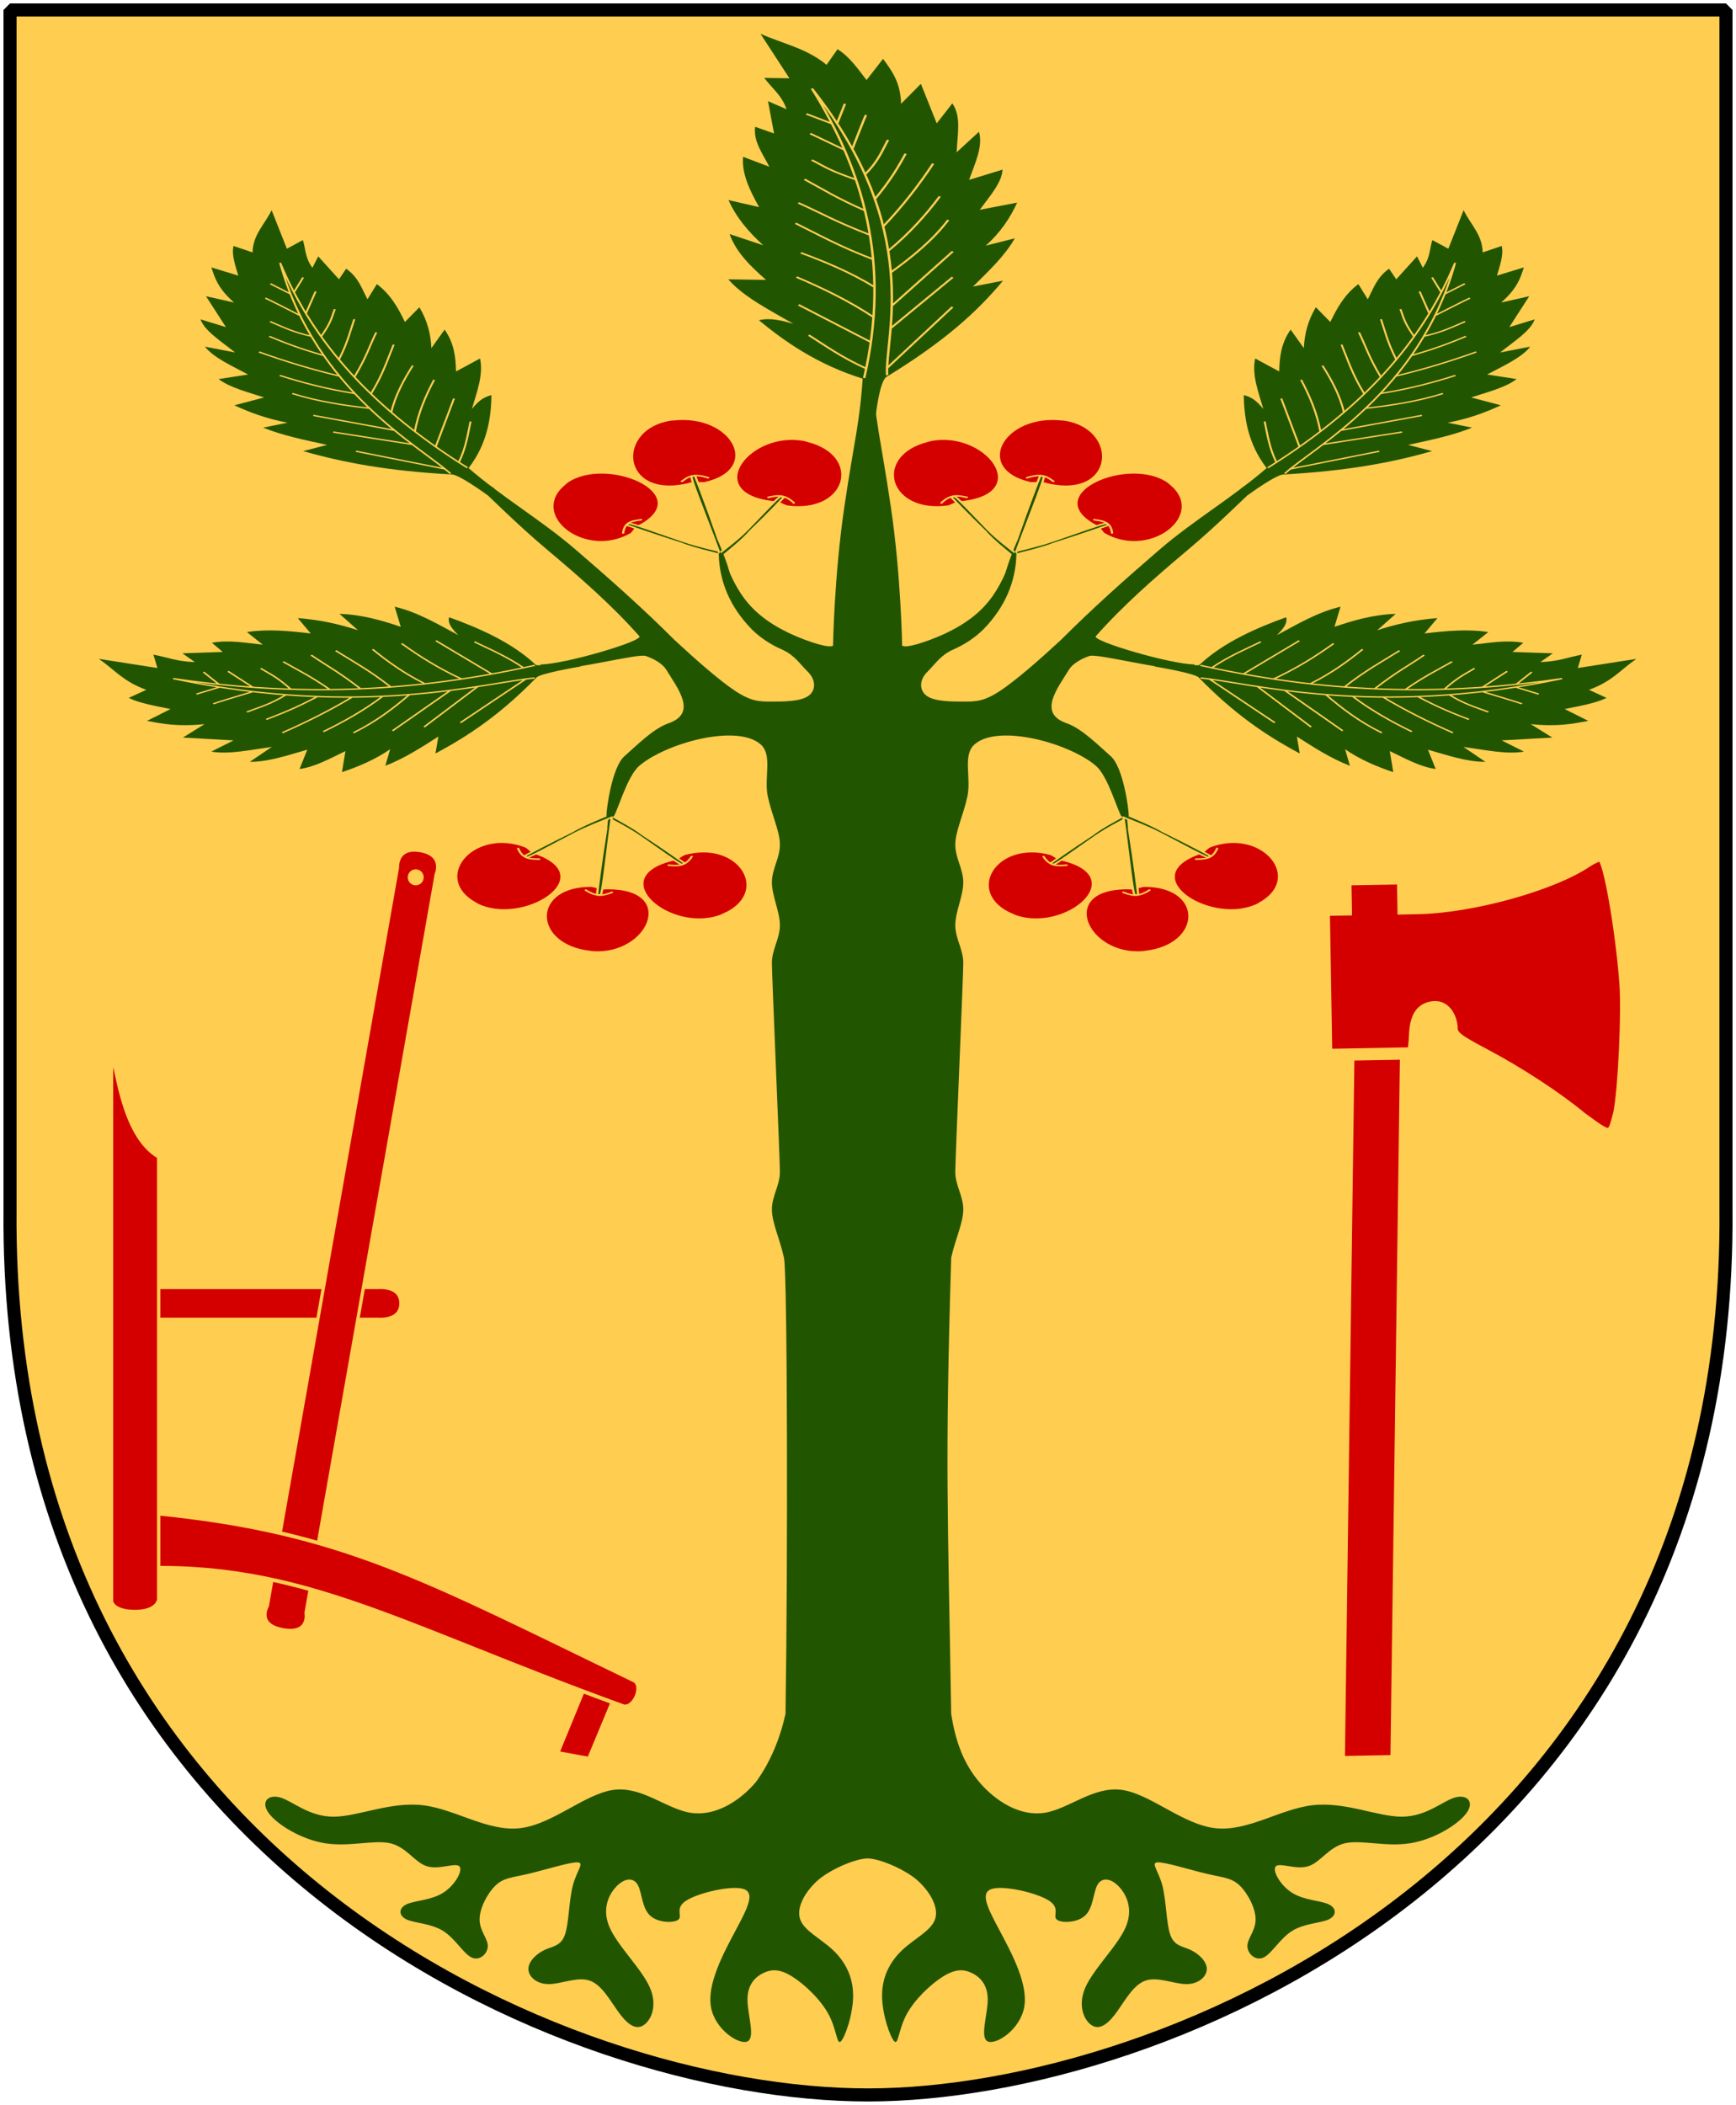 <?xml version="1.0" encoding="UTF-8" standalone="no"?>
<!-- Created with Inkscape (http://www.inkscape.org/) -->

<svg
   xmlns:dc="http://purl.org/dc/elements/1.1/"
   xmlns:cc="http://web.resource.org/cc/"
   xmlns:rdf="http://www.w3.org/1999/02/22-rdf-syntax-ns#"
   xmlns:svg="http://www.w3.org/2000/svg"
   xmlns="http://www.w3.org/2000/svg"
   xmlns:xlink="http://www.w3.org/1999/xlink"
   version="1.0"
   width="251"
   height="304.2"
   id="svg4166">
  <defs
     id="defs4168" />
  <path
     d="m 249.551,1.44 -248.101,0 0,173.497 c -0.767,93.721 80.289,127.82 124.051,127.82 42.994,0 124.818,-34.099 124.051,-127.82 l 0,-173.497 z"
     id="Shield"
     style="fill:#ffcd50" />
  <g
     transform="matrix(0,-0.239,-0.239,0,111.502,113.858)"
     id="Arder"
     style="fill:#d40000;stroke:#ffcd50;stroke-width:2px">
    <path
       d="m -539.819,90.598 5.319,18.465 -49.071,20.155 -3.454,-18.972 47.206,-19.648 z"
       id="use5128"
       style="stroke-width:2.218" />
    <path
       d="m -302.122,397.906 -19.244,0 0,-160.305 c 0,0 -1.324,-13.621 9.622,-13.621 11.002,0 9.622,13.621 9.622,13.621 l 0,160.305 z"
       id="use5132" />
    <path
       d="m -498.859,281.363 c 0,0 -13.16,-2.559 -10.256,13.91 2.904,16.469 14.395,9.563 14.395,9.563 l 446.516,-78.733 c 0,0 12.865,0.89 10.256,-13.91 -2.61,-14.8 -14.395,-9.563 -14.395,-9.563 l -446.516,78.733 z m 444.089,-70.091 c 2.089,-0.368 4.079,0.998 4.447,3.087 0.368,2.089 -1.029,4.084 -3.118,4.453 -2.089,0.368 -4.084,-1.029 -4.453,-3.118 -0.368,-2.089 1.034,-4.054 3.123,-4.422 z"
       id="path5122"
       style="stroke-width:2" />
    <path
       d="m -539.682,83.006 c 61.064,126.775 89.945,176.336 101.074,290.144 0,0 -34.065,23.932 -34.065,23.932 8,-107.758 -30.793,-164.737 -82.521,-307.232 -2.477,-6.822 12.481,-13.136 15.512,-6.844 z"
       id="path5120"
       style="stroke-width:2.307" />
    <path
       d="m -491.756,399.068 c 0,0 328.55,0 328.55,0 -0.833,-3.111 -46.582,-5.321 -60.01,-28.526 0,0 -267.476,0 -267.476,0 0,0 -7.342,0.493 -7.342,14.263 0,13.77 6.279,14.263 6.279,14.263 z"
       id="use2828" />
  </g>
  <g
     transform="matrix(1.162,0,0,0.768,-20.778,4.353)"
     id="Cherry-Tree"
     style="fill:#225500;stroke:#ffcd50">
    <g
       transform="matrix(0.281,-0.02,0.02,0.281,114.111,32.061)"
       id="Berry-twig">
      <use
         transform="matrix(-1,0,0,1,252.672,0)"
         id="use3361"
         x="0"
         y="0"
         width="251"
         height="304.2"
         xlink:href="#g5726" />
      <g
         transform="matrix(0.903,0.43,-0.43,0.903,607.699,410.959)"
         id="g5726"
         style="fill:#d40000">
        <path
           d="m -451.61,296.071 c 25.077,2.908 38.581,-42.145 6.962,-42.252 -3.65,0.49 -4.088,-0.935 -7.172,-1.684 -26.06,-0.405 -26.802,36.303 -3.5,43.074 l 3.709,0.861 z"
           id="path4073-4-7-2-01" />
        <path
           d="m -454.605,254.469 c 5.801,6.022 8.859,3.354 12.245,1.727"
           id="path3782-0-4-6"
           style="fill:none" />
      </g>
      <use
         transform="matrix(-0.866,-0.5,-0.5,0.866,431.96,129.281)"
         id="use3363"
         x="0"
         y="0"
         width="251"
         height="304.2"
         xlink:href="#g5726" />
      <path
         d="m 127.083,422.038 c -3.135,2.296 -9.685,6.518 -15.378,11.667 -11.095,10.184 -17.551,16.244 -19.593,17.453 -0.598,-0.114 -1.065,-0.478 -1.343,-0.9 1.825,-1.691 8.505,-8.012 19.715,-17.64 4.422,-4.501 11.453,-9.254 15.136,-11.964"
         id="path3825-5-5-1-1" />
      <path
         d="m 126.931,431.366 c 0.195,-10.426 0.15,-25.632 -1.935,-31.299 -0.623,-1.386 -1.595,0.116 -3.867,-1.773 3.718,6.422 3.804,20.409 4.016,32.938 0.295,24.59 0.359,38.804 0.942,42.554 0.698,0.487 1.18,0.292 1.724,0.118 -0.035,-4.063 -0.057,-18.465 -0.88,-42.539 z"
         id="path3825-5-5" />
      <path
         d="m 125.121,422.096 c 3.135,2.296 9.685,6.518 15.378,11.667 11.095,10.184 17.551,16.244 19.593,17.453 0.598,0.053 1.069,-0.475 1.346,-0.897 -1.825,-1.691 -8.508,-8.015 -19.718,-17.643 -4.422,-4.501 -11.286,-9.421 -14.969,-12.131"
         id="path3825-5-5-1-1-4" />
    </g>
    <use
       transform="matrix(-1,0,0,1,251.674,0)"
       id="Berry-twig-2"
       x="0"
       y="0"
       width="251"
       height="304.2"
       xlink:href="#Berry-twig" />
    <use
       transform="matrix(-0.96,-0.33,0.33,-0.96,246.745,292.689)"
       id="Berry-twig-3"
       x="0"
       y="0"
       width="251"
       height="304.2"
       xlink:href="#Berry-twig" />
    <use
       transform="matrix(-1,0,0,1,251.674,0)"
       id="Berry-twig-4"
       x="0"
       y="0"
       width="251"
       height="304.2"
       xlink:href="#Berry-twig-3" />
    <path
       d="m 125.837,63.721 c 0.059,0 -0.09,0.02 -0.108,0.041 -0.068,0.012 -0.057,0.041 -0.43,0.041 -0.376,10.007 -1.111,13.087 -2.366,26.006 -1.259,12.962 -1.398,26.006 -1.398,26.006 -0.394,0.596 -3.055,-0.684 -5.135,-2.116 -6.409,-4.413 -7.18,-10.085 -8.898,-15.546 l -0.188,0.407 c 0.075,5.105 1.352,9.927 4.113,14.203 1.01,1.515 2.275,2.815 3.791,3.826 1.515,1.01 2.189,2.677 3.199,4.192 1.01,1.515 1.01,3.548 0,4.558 -1.01,1.01 -3.028,1.017 -4.543,1.017 -1.515,0 -2.523,-0.015 -4.543,-2.035 -2.02,-2.02 -5.029,-6.069 -7.554,-9.605 -3.874,-5.874 -8.05,-11.469 -12.312,-17.012 -4.262,-5.543 -9.124,-9.814 -13.388,-15.424 l -0.86,0.448 c 3.787,5.333 6.868,10.125 10.915,15.262 4.046,5.136 7.977,10.369 11.291,16.035 0.699,0.887 -9.54,5.413 -12.259,5.331 0.168,1.347 0.127,-0.248 0.296,1.099 3.956,0 11.759,-3.191 12.769,-2.686 1.01,0.505 2.102,1.477 2.527,2.523 1.471,3.617 3.927,8.245 0.323,10.134 -1.898,0.995 -3.996,4.207 -5.511,6.227 -1.515,2.02 -2.231,9.758 -2.231,11.273 l 0.887,0.081 c 0.505,-1.01 1.657,-7.503 3.172,-9.523 1.515,-2.02 4.524,-4.077 7.554,-5.087 3.03,-1.01 6.066,-1.003 7.581,1.017 1.515,2.02 0.382,6.273 0.887,9.808 0.505,3.535 1.505,6.55 1.505,9.076 0,2.525 -0.995,4.556 -0.995,7.081 0,2.525 0.995,5.533 0.995,8.058 0,2.525 -0.995,4.556 -0.995,7.081 0,2.525 0.995,36.829 0.995,39.355 0,2.525 -0.995,4.515 -0.995,7.041 0,2.525 1,5.581 1.505,9.116 0.428,2.999 0.487,57.491 0.188,85.791 -0.618,4.319 -1.823,9.043 -3.71,12.901 -2.02,3.583 -5.061,6.455 -8.092,5.738 -3.03,-0.717 -6.062,-5.031 -9.597,-4.314 -3.535,0.717 -7.573,6.487 -11.613,7.203 -4.04,0.717 -8.084,-3.597 -12.124,-4.314 -4.04,-0.717 -8.072,2.157 -11.103,2.157 -3.03,0 -5.044,-2.865 -6.559,-3.581 -1.515,-0.717 -2.542,0.699 -1.532,2.849 1.01,2.15 4.04,5.022 7.07,5.738 3.03,0.717 6.072,-0.717 8.092,0 2.02,0.717 3.028,3.597 4.543,4.314 1.515,0.717 3.527,-0.717 4.032,0 0.505,0.717 -0.501,3.573 -2.016,5.006 -1.515,1.433 -3.533,1.44 -4.543,2.157 -1.01,0.717 -1.01,2.132 0,2.849 1.01,0.717 3.028,0.724 4.543,2.157 1.515,1.433 2.538,4.289 3.549,5.006 1.01,0.717 2.016,-0.724 2.016,-2.157 0,-1.433 -1.022,-2.856 -1.022,-5.006 0,-2.15 1.006,-4.997 2.016,-6.43 1.01,-1.433 2.039,-1.44 4.059,-2.157 2.02,-0.717 5.039,-2.157 6.049,-2.157 1.01,0 -0.006,1.448 -0.511,4.314 -0.505,2.866 -0.49,7.17 -0.995,9.32 -0.505,2.15 -1.517,2.132 -2.527,2.849 -1.01,0.717 -2.016,2.148 -2.016,3.581 0,1.433 1.012,2.849 2.527,2.849 1.515,0 3.512,-1.408 5.027,-0.692 1.515,0.717 2.538,3.589 3.549,5.738 1.01,2.15 2.028,3.565 3.038,2.849 1.01,-0.717 2.005,-3.58 0.995,-7.163 -1.01,-3.583 -4.044,-7.894 -5.054,-11.477 -1.01,-3.583 0.011,-6.421 1.022,-7.855 1.01,-1.433 2.022,-1.433 2.527,0 0.505,1.433 0.495,4.265 1.505,5.698 1.01,1.433 3.044,1.449 3.549,0.733 0.505,-0.717 -0.52,-2.148 0.995,-3.581 1.515,-1.433 5.555,-2.874 7.07,-2.157 1.515,0.717 0.52,3.596 -0.995,7.895 -1.515,4.299 -3.543,10.026 -3.038,14.326 0.505,4.299 3.533,7.187 4.543,6.471 1.01,-0.717 0,-5.029 0,-7.895 0,-2.866 1.006,-4.289 2.016,-5.006 1.01,-0.717 2.033,-0.741 3.549,0.692 1.515,1.433 3.533,4.296 4.543,7.163 1.01,2.866 1,5.763 1.505,5.047 0.505,-0.717 1.532,-5.045 1.532,-8.628 0,-3.583 -1.012,-6.437 -2.527,-8.587 -1.515,-2.15 -3.554,-3.589 -4.059,-5.738 -0.505,-2.15 0.528,-5.013 2.043,-7.163 1.515,-2.15 4.829,-4.314 6.344,-4.314 1.515,0 4.829,2.164 6.344,4.314 1.515,2.15 2.548,5.013 2.043,7.163 -0.505,2.15 -2.544,3.589 -4.059,5.738 -1.515,2.15 -2.527,5.004 -2.527,8.587 0,3.583 1.027,7.911 1.532,8.628 0.505,0.717 0.495,-2.18 1.505,-5.047 1.01,-2.866 3.028,-5.73 4.543,-7.163 1.515,-1.433 2.538,-1.408 3.549,-0.692 1.01,0.717 2.016,2.139 2.016,5.006 0,2.866 -1.01,7.179 0,7.895 1.01,0.717 4.038,-2.171 4.543,-6.471 0.505,-4.299 -1.523,-10.026 -3.038,-14.326 -1.515,-4.299 -2.51,-7.179 -0.995,-7.895 1.515,-0.717 5.555,0.724 7.07,2.157 1.515,1.433 0.49,2.865 0.995,3.581 0.505,0.717 2.538,0.701 3.549,-0.733 1.01,-1.433 1,-4.265 1.505,-5.698 0.505,-1.433 1.517,-1.433 2.527,0 1.01,1.433 2.032,4.272 1.022,7.855 -1.01,3.583 -4.044,7.894 -5.054,11.477 -1.01,3.583 -0.015,6.446 0.995,7.163 1.01,0.717 2.028,-0.699 3.038,-2.849 1.01,-2.15 2.033,-5.022 3.549,-5.738 1.515,-0.717 3.512,0.692 5.027,0.692 1.515,0 2.527,-1.416 2.527,-2.849 0,-1.433 -1.006,-2.865 -2.016,-3.581 -1.01,-0.717 -2.022,-0.699 -2.527,-2.849 -0.505,-2.15 -0.49,-6.453 -0.995,-9.32 -0.505,-2.866 -1.521,-4.314 -0.511,-4.314 1.01,0 4.028,1.44 6.049,2.157 2.02,0.717 3.049,0.724 4.059,2.157 1.01,1.433 2.016,4.28 2.016,6.43 0,2.15 -1.022,3.573 -1.022,5.006 0,1.433 1.006,2.874 2.016,2.157 1.01,-0.717 2.033,-3.573 3.549,-5.006 1.515,-1.433 3.533,-1.44 4.543,-2.157 1.01,-0.717 1.01,-2.132 0,-2.849 -1.01,-0.717 -3.028,-0.724 -4.543,-2.157 -1.515,-1.433 -2.521,-4.289 -2.016,-5.006 0.505,-0.717 2.517,0.717 4.032,0 1.515,-0.717 2.523,-3.597 4.543,-4.314 2.02,-0.717 5.061,0.717 8.092,0 3.03,-0.717 6.06,-3.589 7.07,-5.738 1.01,-2.15 -0.017,-3.565 -1.532,-2.849 -1.515,0.717 -3.529,3.581 -6.559,3.581 -3.03,0 -7.062,-2.874 -11.103,-2.157 -4.04,0.717 -8.084,5.031 -12.124,4.314 -4.04,-0.717 -8.078,-6.487 -11.613,-7.203 -3.535,-0.717 -6.567,3.597 -9.597,4.314 -3.03,0.717 -6.072,-2.155 -8.092,-5.738 -2.02,-3.583 -3.017,-7.885 -3.522,-12.901 -0.421,-38.456 -0.781,-46.865 0,-85.791 0.505,-3.535 1.505,-6.591 1.505,-9.116 0,-2.525 -0.995,-4.515 -0.995,-7.041 0,-2.525 0.995,-36.829 0.995,-39.355 0,-2.525 -0.995,-4.556 -0.995,-7.081 0,-2.525 0.995,-5.533 0.995,-8.058 0,-2.525 -0.995,-4.556 -0.995,-7.081 0,-2.525 1,-5.54 1.505,-9.076 0.505,-3.535 -0.628,-7.788 0.887,-9.808 1.515,-2.02 4.551,-2.028 7.581,-1.017 3.03,1.01 6.039,3.067 7.554,5.087 1.515,2.02 2.667,8.513 3.172,9.523 l 0.887,-0.081 c 0,-1.515 -0.716,-9.253 -2.231,-11.273 -1.515,-2.02 -3.613,-5.232 -5.511,-6.227 -3.605,-1.889 -1.148,-6.517 0.323,-10.134 0.425,-1.046 1.517,-2.018 2.527,-2.523 1.01,-0.505 8.814,2.686 12.769,2.686 0.168,-1.347 0.127,0.248 0.296,-1.099 -2.719,0.081 -12.957,-4.444 -12.259,-5.331 3.314,-5.666 7.245,-10.898 11.291,-16.035 4.046,-5.136 7.128,-9.928 10.915,-15.262 l -0.86,-0.448 c -4.264,5.61 -9.125,9.881 -13.388,15.424 -4.262,5.543 -8.411,11.137 -12.286,17.012 -2.525,3.535 -5.561,7.584 -7.581,9.605 -2.02,2.02 -3.028,2.035 -4.543,2.035 -1.515,0 -3.533,-0.008 -4.543,-1.017 -1.01,-1.01 -1.01,-3.043 0,-4.558 1.01,-1.515 1.684,-3.182 3.199,-4.192 1.515,-1.01 2.78,-2.31 3.791,-3.826 2.761,-4.277 4.038,-9.099 4.113,-14.203 l -0.188,-0.407 c -1.718,5.462 -2.489,11.134 -8.898,15.546 -2.08,1.432 -4.741,2.712 -5.135,2.116 0,0 -0.139,-13.044 -1.398,-26.006 -1.255,-12.919 -1.989,-15.999 -2.366,-26.006 -0.373,0 -0.362,-0.029 -0.43,-0.041 -0.017,-0.02 -0.167,-0.041 -0.108,-0.041 z"
       id="Trunk"
       style="stroke:none" />
    <g
       transform="matrix(0.832,0.015,-0.015,0.832,33.312,-9.559)"
       id="Leaf">
      <path
         d="m 157.61,150.949 c 0,0 5.624,1.656 5.966,1.159 3.535,-5.272 8.617,-8.639 12.766,-11.004 0.287,1.453 -0.493,2.768 -1.312,4.079 3.012,-2.521 5.929,-5.29 9.402,-6.61 l -0.825,4.563 c 2.792,-1.486 5.652,-2.845 9.104,-3.096 l -2.704,3.762 c 2.712,-1.396 5.625,-2.481 8.959,-2.915 l -1.871,3.51 c 3.266,-0.654 6.506,-1.161 9.532,-0.487 l -2.322,2.893 c 2.495,-0.416 4.925,-1.229 7.597,-0.568 l -1.578,2.102 6.035,0.202 -1.827,2.016 c 2.651,-0.165 4.145,-1.176 6.171,-1.798 l -0.55,3.042 8.722,-2.228 c -2.354,2.535 -3.511,5.152 -6.964,7.12 l 2.656,1.783 c -1.58,1.235 -3.956,1.889 -6.209,2.631 l 3.575,2.616 c -2.314,0.698 -4.567,1.442 -8.592,0.888 l 3.284,2.977 -7.561,0.781 3.376,2.471 c -2.619,0.749 -5.936,-0.323 -9.058,-0.889 l 3.338,3.304 c -2.836,0.075 -5.745,-1.42 -8.638,-2.59 l 1.238,4.35 c -2.394,-0.462 -4.65,-2.341 -6.935,-3.927 l 0.604,4.747 c -2.639,-1.271 -5.121,-2.853 -7.294,-5.051 l 0.787,3.736 c -3.034,-1.72 -5.513,-4.131 -8.051,-6.468 l 0.507,3.815 c -5.337,-4.138 -10.066,-8.943 -15.381,-16.848 -0.438,-0.975 -6.635,-2.414 -6.635,-2.414"
         id="Leaf-body"
         style="stroke:none" />
      <path
         d="m 211.016,155.659 2.275,-2.835 m 1.131,4.974 -3.536,-1.551 m -4.797,1.187 c 0,0 5.631,2.429 5.859,2.596 m -2.334,-7.305 -3.627,3.668 m -5.709,0.59 c 2.185,-3.032 3.038,-3.479 4.446,-4.831 m 2.243,9.829 c -1.904,-1.049 -3.7,-1.758 -5.927,-3.819 m 3.056,5.553 c -2.133,-1.193 -4.504,-2.508 -7.845,-5.119 m 0,0 c 0.096,0.07 0.096,0.07 0,0 z m 5.08,-7.891 c -2.183,1.954 -4.066,3.36 -6.84,6.396 m -4.607,-0.071 c 3.165,-3.863 4.797,-5.134 7.238,-7.746 m 4.635,17.488 c -3.663,-2.339 -7.345,-5.018 -10.589,-7.878 m -4.513,-0.038 c 2.706,2.991 5.885,5.615 8.957,7.773 m -2.177,-18.28 c -2.619,2.55 -5.126,4.696 -8.039,8.316 m -5.084,-0.652 c 3.065,-2.39 5.56,-5.274 7.599,-7.872 m 3.215,18.832 c -3.392,-2.427 -6.092,-5.422 -8.6,-8.574 m 2.737,8.221 -8.809,-8.966 m -1.783,-2.516 c 3.484,-2.517 6.29,-5.323 8.875,-8.223 m -13.346,7.128 8.208,-7.675 m -6.04,10.505 8.162,8.978 m -15.17,-13.044 c 2.502,-2.684 4.962,-4.308 7.299,-6.085 m 2.426,18.255 -10.039,-9.784 m -1.324,-2.987 c 20.804,6.612 38.177,5.849 54.125,2.023 -28.139,9.497 -46.817,1.678 -54.05,0.84"
         id="Nerver"
         style="fill:none;stroke-width:0.3" />
    </g>
    <use
       transform="matrix(-1,0,0,1,251.674,0)"
       id="Leaf-2"
       x="0"
       y="0"
       width="251"
       height="304.2"
       xlink:href="#Leaf" />
    <use
       transform="matrix(0.469,-0.883,0.883,0.469,-8.358,173.979)"
       id="Leaf-3"
       x="0"
       y="0"
       width="251"
       height="304.2"
       xlink:href="#Leaf" />
    <use
       transform="matrix(-1,0,0,1,251.674,0)"
       id="Leaf-4"
       x="0"
       y="0"
       width="251"
       height="304.2"
       xlink:href="#Leaf-3" />
    <use
       transform="matrix(-0.211,-1.199,1.199,-0.211,17.378,291.221)"
       id="Leaf-5"
       x="0"
       y="0"
       width="251"
       height="304.2"
       xlink:href="#Leaf" />
  </g>
  <path
     d="m 202.958,152.592 -7.677,0.138 -1.377,101.593 7.677,-0.138 1.377,-101.593 z m 25.885,8.727 c -3.677,-3.043 -9.09,-6.575 -14.284,-9.319 -3.67,-1.939 -4.331,-2.458 -4.347,-3.411 -0.024,-1.435 -0.989,-3.768 -3.295,-3.313 -1.569,0.31 -2.499,1.436 -2.641,4.125 -0.069,1.314 -0.177,2.503 -0.283,2.505 l -11.915,0.215 -0.344,-20.307 3.192,-0.058 -0.074,-4.348 7.677,-0.138 0.074,4.348 2.575,-0.055 c 7.715,-0.167 19.21,-3.345 24.285,-6.714 0.914,-0.607 1.836,-0.997 2.048,-0.867 0.863,0.529 2.568,10.238 3.17,18.046 0.328,4.25 -0.191,15.392 -0.875,18.788 -0.93,3.597 -0.795,3.523 -4.963,0.502 z"
     id="Axe"
     style="fill:#d40000;stroke:#ffcd50;stroke-width:1.098" />
  <path
     d="m 249.551,1.44 -124.05,0 -124.051,0 0,173.497 c -0.767,93.721 80.289,127.82 124.051,127.82 42.994,0 124.818,-34.099 124.051,-127.82 l 0,-173.497 z"
     id="Frame"
     style="fill:none;stroke:#000000;stroke-width:1.888;stroke-linejoin:bevel" />
</svg>
